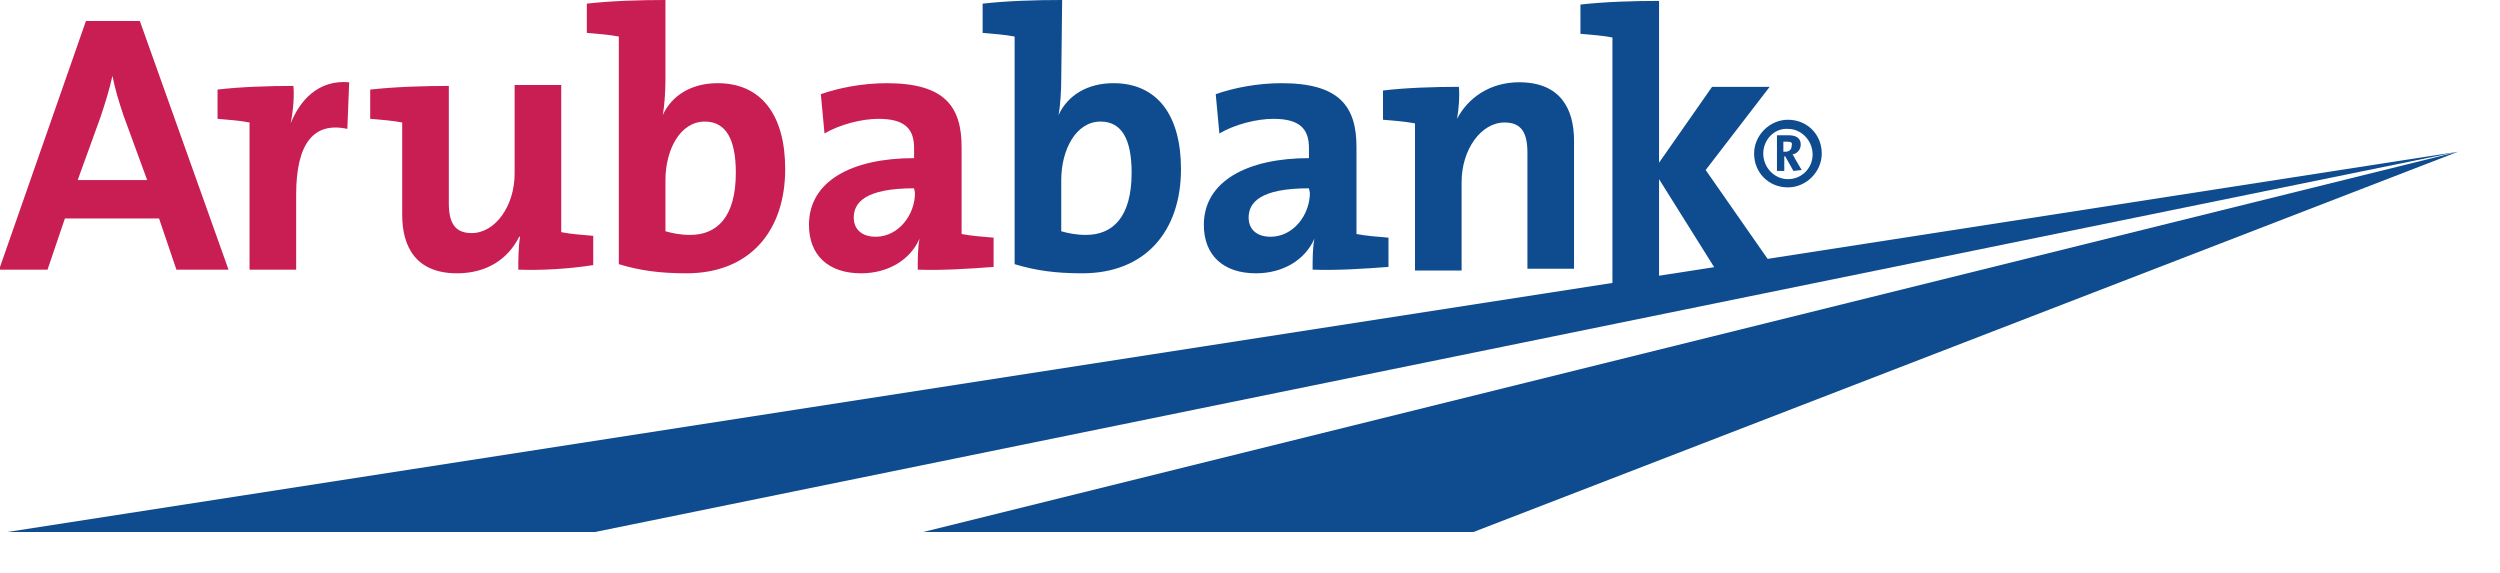 <?xml version="1.0" encoding="utf-8"?>
<!-- Generator: Adobe Illustrator 19.1.1, SVG Export Plug-In . SVG Version: 6.00 Build 0)  -->
<svg version="1.1" id="Layer_1" xmlns="http://www.w3.org/2000/svg" xmlns:xlink="http://www.w3.org/1999/xlink" x="0px" y="0px"
	 viewBox="-168 365.3 273.5 62.7" style="enable-background:new -168 365.3 273.5 62.7;" xml:space="preserve">
<style type="text/css">
	.st0{fill:#0E4C8F;}
	.st1{clip-path:url(#SVGID_2_);fill:#C81E54;}
	.st2{clip-path:url(#SVGID_4_);fill:#C81E54;}
	.st3{clip-path:url(#SVGID_6_);fill:#C81E54;}
	.st4{clip-path:url(#SVGID_8_);fill:#C81E54;}
	.st5{clip-path:url(#SVGID_10_);fill:#C81E54;}
	.st6{clip-path:url(#SVGID_12_);fill:#0E4C8F;}
	.st7{clip-path:url(#SVGID_14_);fill:#0E4C8F;}
	.st8{clip-path:url(#SVGID_16_);fill:#0E4C8F;}
	.st9{clip-path:url(#SVGID_18_);fill:#0E4C8F;}
	.st10{clip-path:url(#SVGID_20_);fill:#0E4C8F;}
	.st11{fill:none;}
</style>
<polygon class="st0" points="-167.2,423.5 -102.9,423.5 100.9,381.9 "/>
<polygon class="st0" points="-67,423.5 -6.8,423.5 100.9,381.9 "/>
<g>
	<g>
		<defs>
			<rect id="SVGID_1_" x="-168" y="365.3" width="273.5" height="62.7"/>
		</defs>
		<clipPath id="SVGID_2_">
			<use xlink:href="#SVGID_1_"  style="overflow:visible;"/>
		</clipPath>
		<path class="st1" d="M-148.7,394.8l-1.9-5.6h-10.3l-1.9,5.6h-5.3l9.5-27.2h5.9l9.7,27.2L-148.7,394.8L-148.7,394.8z M-154.5,377.9
			c-0.5-1.5-0.9-2.8-1.2-4.3h0c-0.3,1.4-0.8,3-1.3,4.5l-2.5,6.9h7.6L-154.5,377.9z"/>
	</g>
	<g>
		<defs>
			<rect id="SVGID_3_" x="-168" y="365.3" width="273.5" height="62.7"/>
		</defs>
		<clipPath id="SVGID_4_">
			<use xlink:href="#SVGID_3_"  style="overflow:visible;"/>
		</clipPath>
		<path class="st2" d="M-136.2,378.8L-136.2,378.8c1-2.5,3-4.8,6.4-4.5l-0.2,5.1c-3.7-0.8-5.6,1.6-5.6,7.2v8.2h-5.1v-16.1
			c-1-0.2-2.3-0.3-3.5-0.4v-3.2c2.5-0.3,5.6-0.4,8.3-0.4C-135.8,375.7-135.9,377.3-136.2,378.8"/>
	</g>
	<g>
		<defs>
			<rect id="SVGID_5_" x="-168" y="365.3" width="268.9" height="58.2"/>
		</defs>
		<clipPath id="SVGID_6_">
			<use xlink:href="#SVGID_5_"  style="overflow:visible;"/>
		</clipPath>
		<path class="st3" d="M-111.3,394.8c0-0.9,0-2.5,0.2-3.6l-0.1,0c-1.2,2.4-3.5,4-6.8,4c-4.5,0-6-2.9-6-6.4v-10.1
			c-1-0.2-2.3-0.3-3.5-0.4v-3.2c2.7-0.3,5.8-0.4,8.6-0.4v12.8c0,2.1,0.6,3.3,2.5,3.3c2.6,0,4.7-3,4.7-6.5v-9.7h5.1v16.1
			c1,0.2,2.3,0.3,3.5,0.4v3.2C-105.6,394.7-108.7,394.9-111.3,394.8"/>
	</g>
	<g>
		<defs>
			<rect id="SVGID_7_" x="-168" y="365.3" width="268.9" height="58.2"/>
		</defs>
		<clipPath id="SVGID_8_">
			<use xlink:href="#SVGID_7_"  style="overflow:visible;"/>
		</clipPath>
		<path class="st4" d="M-95.2,374c0,1.2-0.1,2.9-0.3,3.9h0c1-2.2,3.2-3.5,6-3.5c4.8,0,7.4,3.5,7.4,9.4c0,6.8-3.9,11.4-10.8,11.4
			c-2.9,0-5.1-0.3-7.4-1v-24.9c-1-0.2-2.3-0.3-3.5-0.4v-3.2c2.6-0.3,5.7-0.4,8.6-0.4L-95.2,374L-95.2,374z M-90.9,378.6
			c-2.7,0-4.3,3.1-4.3,6.4v5.6c0.7,0.2,1.6,0.4,2.7,0.4c2.9,0,5-1.9,5-6.8C-87.5,380.5-88.6,378.6-90.9,378.6"/>
	</g>
	<g>
		<defs>
			<rect id="SVGID_9_" x="-168" y="365.3" width="268.9" height="58.2"/>
		</defs>
		<clipPath id="SVGID_10_">
			<use xlink:href="#SVGID_9_"  style="overflow:visible;"/>
		</clipPath>
		<path class="st5" d="M-67.6,394.8c0-1.2,0-2.4,0.2-3.4l0,0c-1,2.3-3.4,3.8-6.4,3.8c-3.6,0-5.7-2-5.7-5.3c0-4.8,4.7-7.3,11.5-7.3
			v-1.1c0-2.1-1-3.2-3.9-3.2c-1.8,0-4.2,0.6-5.9,1.6l-0.4-4.3c2-0.7,4.6-1.2,7.2-1.2c6.4,0,8.2,2.6,8.2,7v9.5c1,0.2,2.3,0.3,3.5,0.4
			v3.2C-61.9,394.7-65,394.9-67.6,394.8 M-68,385.9c-5.4,0-6.6,1.6-6.6,3.2c0,1.3,0.9,2.1,2.4,2.1c2.5,0,4.3-2.4,4.3-4.8L-68,385.9
			L-68,385.9z"/>
	</g>
</g>
<g>
	<defs>
		<rect id="SVGID_11_" x="-168" y="365.3" width="268.9" height="58.2"/>
	</defs>
	<clipPath id="SVGID_12_">
		<use xlink:href="#SVGID_11_"  style="overflow:visible;"/>
	</clipPath>
	<path class="st6" d="M-51.9,374c0,1.2-0.1,2.9-0.3,3.9h0c1-2.2,3.2-3.5,6-3.5c4.8,0,7.4,3.5,7.4,9.4c0,6.8-3.9,11.4-10.8,11.4
		c-2.9,0-5.1-0.3-7.4-1v-24.9c-1-0.2-2.3-0.3-3.5-0.4v-3.2c2.6-0.3,5.7-0.4,8.7-0.4L-51.9,374L-51.9,374z M-47.6,378.6
		c-2.7,0-4.3,3.1-4.3,6.4v5.6c0.7,0.2,1.6,0.4,2.7,0.4c2.9,0,5-1.9,5-6.8C-44.2,380.5-45.3,378.6-47.6,378.6"/>
</g>
<g>
	<defs>
		<rect id="SVGID_13_" x="-168" y="365.3" width="273.5" height="62.7"/>
	</defs>
	<clipPath id="SVGID_14_">
		<use xlink:href="#SVGID_13_"  style="overflow:visible;"/>
	</clipPath>
	<path class="st7" d="M-24.4,394.8c0-1.2,0-2.4,0.2-3.4l0,0c-1,2.3-3.4,3.8-6.4,3.8c-3.6,0-5.7-2-5.7-5.3c0-4.8,4.8-7.3,11.5-7.3
		v-1.1c0-2.1-1-3.2-3.9-3.2c-1.8,0-4.2,0.6-5.9,1.6l-0.4-4.3c2-0.7,4.6-1.2,7.2-1.2c6.4,0,8.2,2.6,8.2,7v9.5c1,0.2,2.3,0.3,3.5,0.4
		v3.2C-18.7,394.7-21.8,394.9-24.4,394.8 M-24.8,385.9c-5.4,0-6.6,1.6-6.6,3.2c0,1.3,0.9,2.1,2.4,2.1c2.5,0,4.3-2.4,4.3-4.8
		L-24.8,385.9L-24.8,385.9z"/>
</g>
<g>
	<defs>
		<rect id="SVGID_15_" x="-168" y="365.3" width="268.9" height="58.2"/>
	</defs>
	<clipPath id="SVGID_16_">
		<use xlink:href="#SVGID_15_"  style="overflow:visible;"/>
	</clipPath>
	<path class="st8" d="M-8.6,378.3L-8.6,378.3c1.2-2.3,3.6-4,6.8-4c4.5,0,6,2.9,6,6.4v14h-5.1V382c0-2.1-0.6-3.3-2.5-3.3
		c-2.6,0-4.7,3-4.7,6.5v9.7h-5.1v-16.1c-1-0.2-2.3-0.3-3.5-0.4v-3.2c2.5-0.3,5.6-0.4,8.3-0.4C-8.3,375.7-8.4,377.2-8.6,378.3"/>
</g>
<g>
	<defs>
		<rect id="SVGID_17_" x="-168" y="365.3" width="268.9" height="58.2"/>
	</defs>
	<clipPath id="SVGID_18_">
		<use xlink:href="#SVGID_17_"  style="overflow:visible;"/>
	</clipPath>
	<path class="st9" d="M19.7,394.8l-6.2-9.9v12.1H8.4v-27.6c-1-0.2-2.3-0.3-3.5-0.4v-3.2c2.6-0.3,5.7-0.4,8.6-0.4v17.7l5.8-8.3h6.3
		l-7,9.1l7.6,10.9H19.7z"/>
</g>
<g>
	<defs>
		<rect id="SVGID_19_" x="-168" y="365.3" width="273.5" height="62.7"/>
	</defs>
	<clipPath id="SVGID_20_">
		<use xlink:href="#SVGID_19_"  style="overflow:visible;"/>
	</clipPath>
	<path class="st10" d="M31.3,382.1c0,2-1.7,3.7-3.7,3.7c-2.1,0-3.7-1.6-3.7-3.7c0-2,1.7-3.7,3.7-3.7C29.7,378.4,31.3,380,31.3,382.1
		 M24.9,382.1c0,1.5,1.2,2.8,2.7,2.8c1.5,0,2.7-1.2,2.7-2.7c0-1.5-1.2-2.8-2.7-2.8C26.1,379.3,24.9,380.6,24.9,382.1 M28.2,384
		l-0.9-1.6h-0.1v1.6h-0.8v-3.9h1.3c0.9,0,1.3,0.4,1.3,1c0,0.6-0.4,1-0.9,1.1c0.1,0.1,0.2,0.3,0.3,0.5l0.7,1.2L28.2,384L28.2,384z
		 M27.5,380.8h-0.4v1.1h0.2c0.5,0,0.7-0.3,0.7-0.6C28.1,380.9,28,380.8,27.5,380.8"/>
</g>
<rect x="-168" y="365.3" class="st11" width="273.5" height="62.7"/>
<rect x="-168" y="365.3" class="st11" width="273.5" height="62.7"/>
<rect x="-168" y="365.3" class="st11" width="273.5" height="62.7"/>
<rect x="-168" y="365.3" class="st11" width="273.5" height="62.7"/>
<rect x="-168" y="365.3" class="st11" width="273.5" height="62.7"/>
<g>
	<defs>
		<rect id="SVGID_21_" x="-168" y="365.3" width="273.5" height="62.7"/>
	</defs>
	<clipPath id="SVGID_22_">
		<use xlink:href="#SVGID_21_"  style="overflow:visible;"/>
	</clipPath>
</g>
<rect x="-168" y="365.3" class="st11" width="273.5" height="62.7"/>
<rect x="-168" y="365.3" class="st11" width="273.5" height="62.7"/>
<rect x="-168" y="365.3" class="st11" width="273.5" height="62.7"/>
<rect x="-168" y="365.3" class="st11" width="273.5" height="62.7"/>
</svg>
